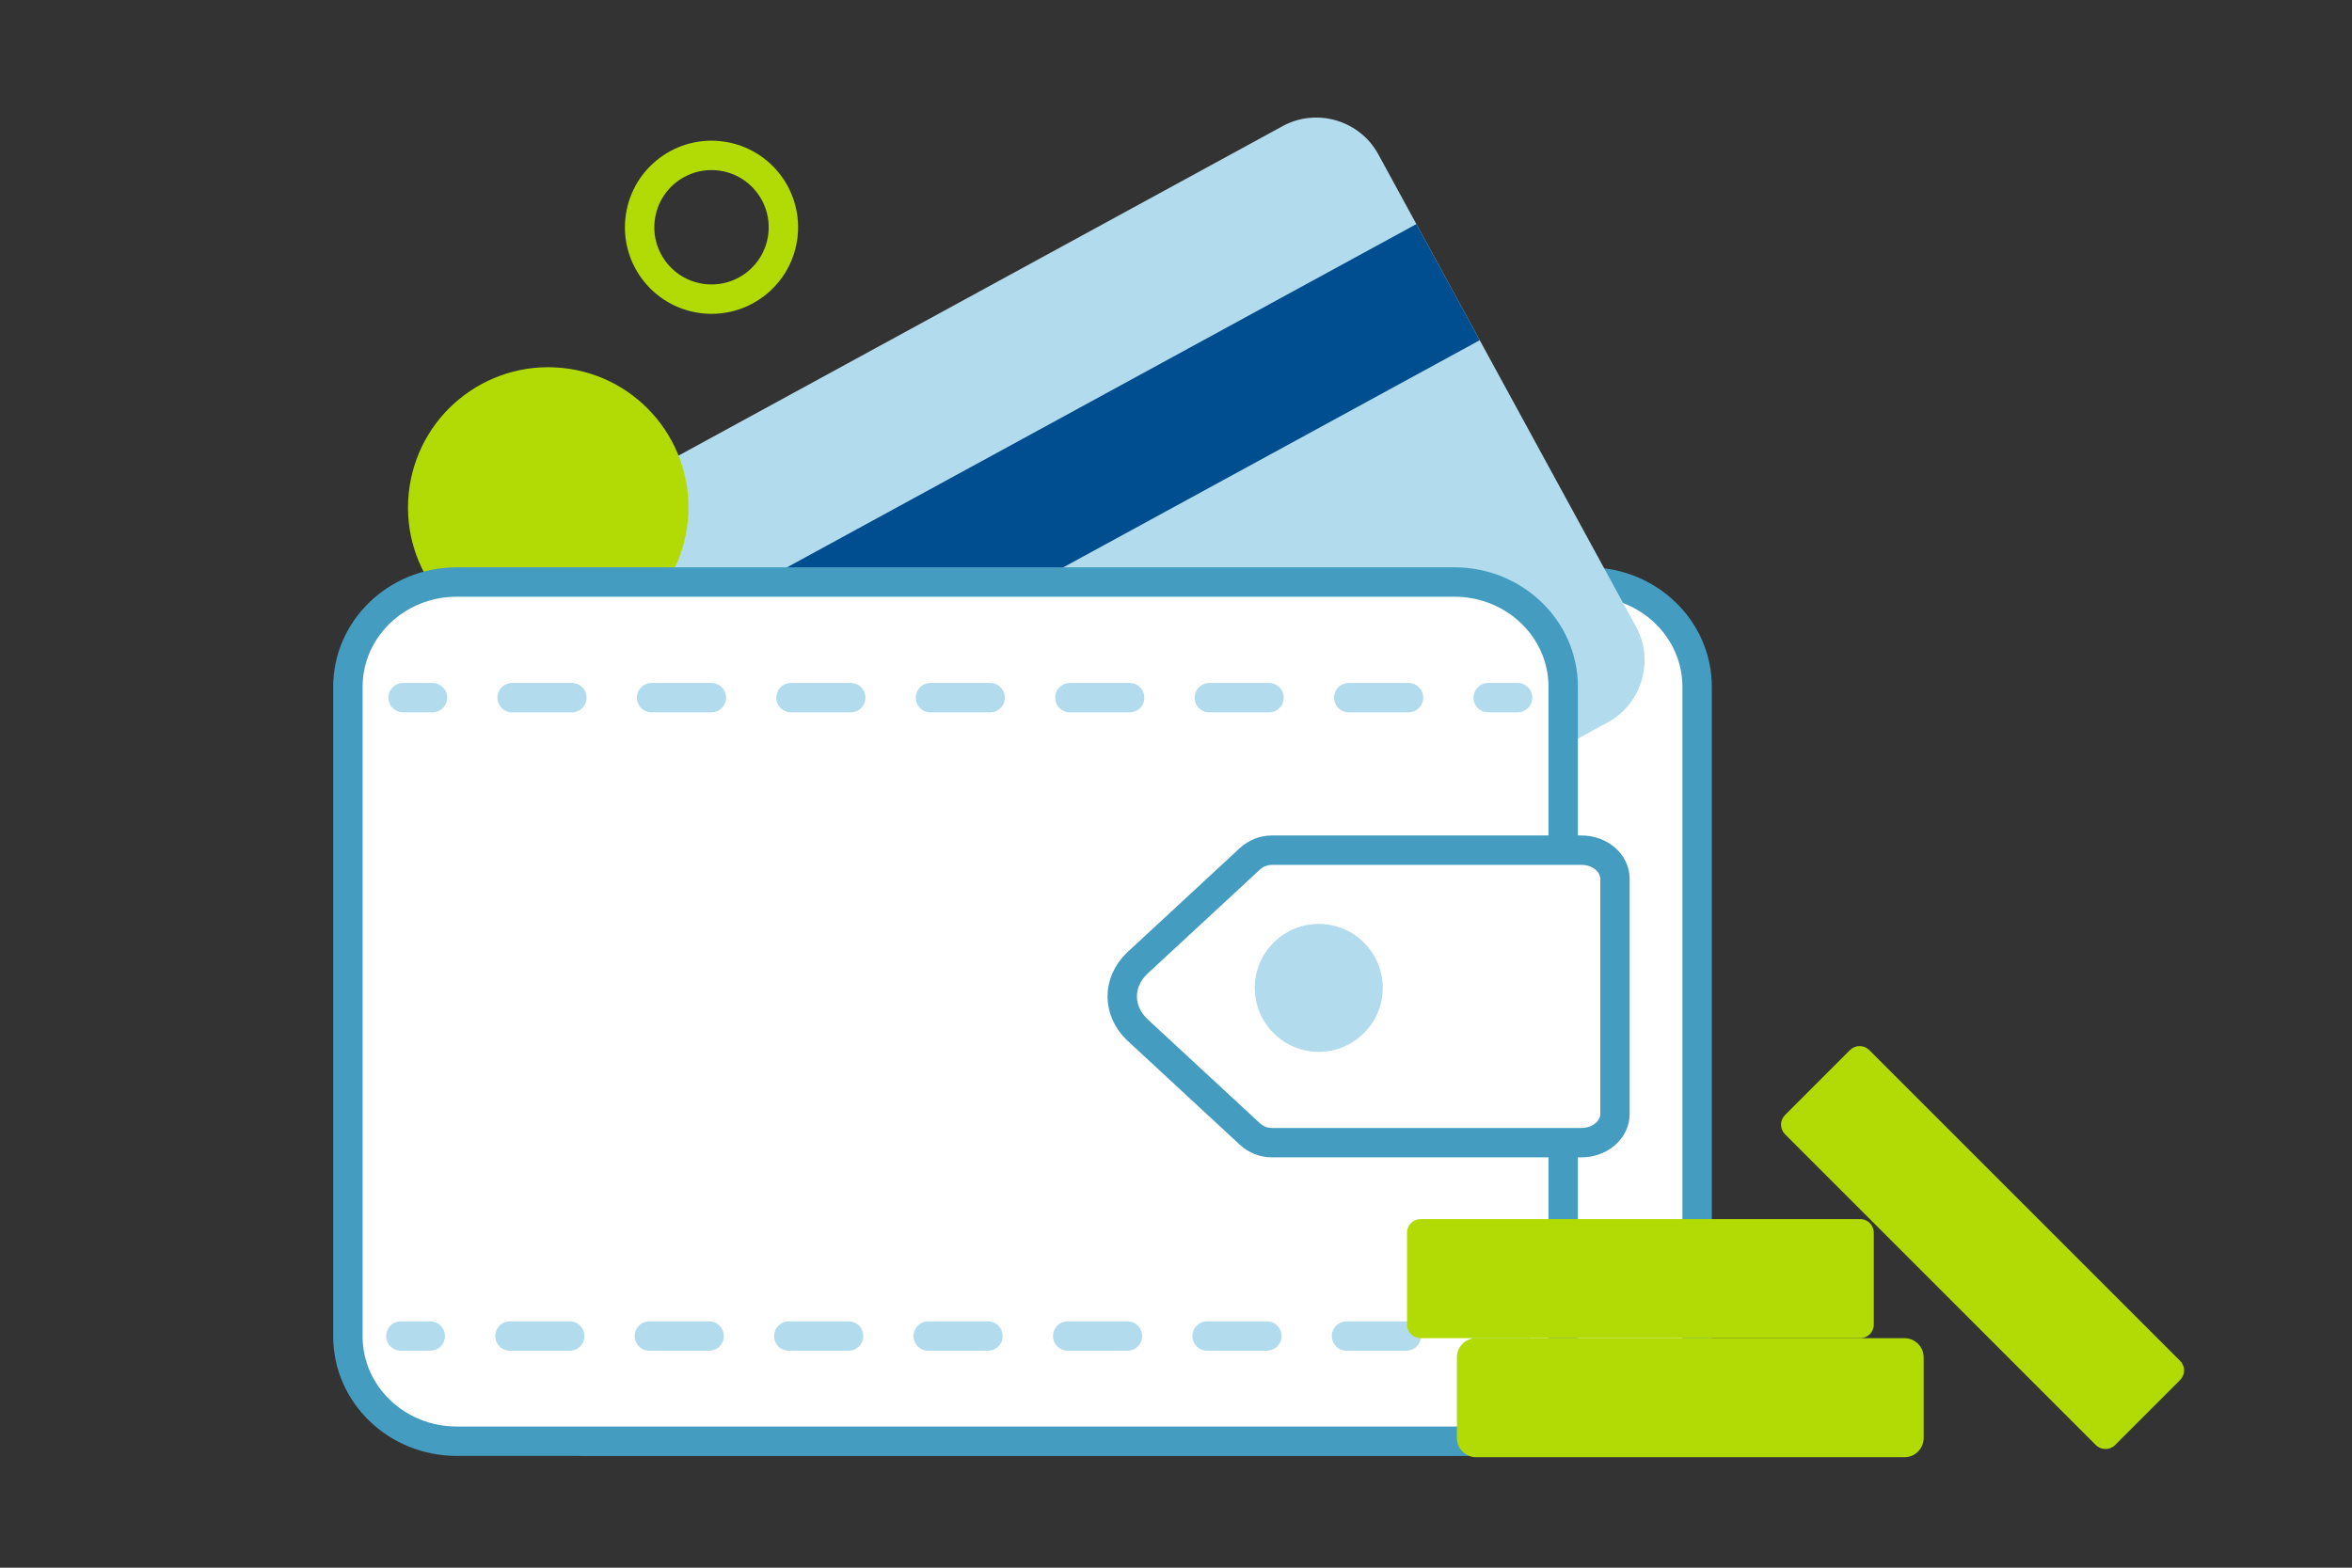 <?xml version="1.0" encoding="UTF-8"?>
<svg width="120px" height="80px" viewBox="0 0 120 80" version="1.1" xmlns="http://www.w3.org/2000/svg" xmlns:xlink="http://www.w3.org/1999/xlink">
    <rect x="0" y="0" width="120" height="80" fill="#333333" stroke="none"/>
    <title>Thumbnail/Accounts_WalletWithCardsCoins/Fintro</title>
    <g id="Thumbnail/Accounts_WalletWithCardsCoins/Fintro" stroke="none" stroke-width="1" fill="none" fill-rule="evenodd">
        <g id="Group-41" transform="translate(17, 6)">
            <path d="M13.136,23.701 C10.07,23.701 7.583,26.096 7.583,29.049 L7.583,62.198 C7.583,65.151 10.07,67.546 13.136,67.546 L64.035,67.546 C67.102,67.546 69.588,65.151 69.588,62.198 L69.588,29.049 C69.588,26.096 67.102,23.701 64.035,23.701 L13.136,23.701 Z" id="Fill-1" fill="#FFFFFF"></path>
            <path d="M13.136,23.701 C10.07,23.701 7.583,26.096 7.583,29.049 L7.583,62.198 C7.583,65.151 10.07,67.546 13.136,67.546 L64.035,67.546 C67.102,67.546 69.588,65.151 69.588,62.198 L69.588,29.049 C69.588,26.096 67.102,23.701 64.035,23.701 L13.136,23.701 Z" id="Stroke-3" stroke="#449DC1" stroke-width="1.5" stroke-linecap="round" stroke-linejoin="round"></path>
            <path d="M65.035,30.858 L22.996,53.791 C21.26,54.737 19.064,54.09 18.117,52.355 L4.967,28.247 C4.019,26.511 4.665,24.316 6.401,23.369 L48.44,0.436 C50.177,-0.51 52.373,0.135 53.32,1.871 L66.47,25.979 C67.417,27.715 66.771,29.912 65.035,30.858" id="Fill-5" fill="#B2DCED"></path>
            <polygon id="Fill-7" fill="#004E90" points="58.496 11.362 10.735 37.415 7.503 31.488 55.264 5.435"></polygon>
            <path d="M18.048,20.948 C17.467,24.856 13.827,27.553 9.919,26.972 C6.011,26.39 3.314,22.752 3.895,18.843 C4.476,14.934 8.115,12.237 12.024,12.818 C15.932,13.399 18.629,17.039 18.048,20.948" id="Fill-9" fill="#B2DB05"></path>
            <path d="M22.929,6.137 C22.631,8.141 20.766,9.523 18.762,9.225 C16.758,8.927 15.376,7.062 15.674,5.058 C15.972,3.055 17.837,1.672 19.841,1.97 C21.844,2.268 23.227,4.133 22.929,6.137 Z" id="Stroke-11" stroke="#B2DB05" stroke-width="1.5" stroke-linecap="round" stroke-linejoin="round"></path>
            <path d="M6.303,23.701 C3.236,23.701 0.75,26.096 0.75,29.049 L0.75,62.198 C0.75,65.151 3.236,67.546 6.303,67.546 L57.202,67.546 C60.269,67.546 62.755,65.151 62.755,62.198 L62.755,29.049 C62.755,26.096 60.269,23.701 57.202,23.701 L6.303,23.701 Z" id="Fill-13" fill="#FFFFFF"></path>
            <path d="M6.303,23.701 C3.236,23.701 0.75,26.096 0.75,29.049 L0.75,62.198 C0.75,65.151 3.236,67.546 6.303,67.546 L57.202,67.546 C60.269,67.546 62.755,65.151 62.755,62.198 L62.755,29.049 C62.755,26.096 60.269,23.701 57.202,23.701 L6.303,23.701 Z" id="Stroke-15" stroke="#449DC1" stroke-width="1.5" stroke-linecap="round" stroke-linejoin="round"></path>
            <path d="M63.688,52.31 L47.892,52.31 C47.475,52.31 47.073,52.151 46.761,51.861 L41.017,46.541 C40.003,45.568 40.003,44.127 41.017,43.154 L46.761,37.834 C47.073,37.545 47.475,37.385 47.892,37.385 L63.688,37.385 C64.631,37.385 65.396,38.039 65.396,38.847 L65.396,50.848 C65.396,51.656 64.631,52.31 63.688,52.31" id="Fill-17" fill="#FFFFFF"></path>
            <path d="M63.688,52.31 L47.892,52.31 C47.475,52.31 47.073,52.151 46.761,51.861 L41.017,46.541 C40.003,45.568 40.003,44.127 41.017,43.154 L46.761,37.834 C47.073,37.545 47.475,37.385 47.892,37.385 L63.688,37.385 C64.631,37.385 65.396,38.039 65.396,38.847 L65.396,50.848 C65.396,51.656 64.631,52.31 63.688,52.31 Z" id="Stroke-19" stroke="#449DC1" stroke-width="1.5" stroke-linecap="round" stroke-linejoin="round"></path>
            <path d="M50.282,41.148 C48.483,41.148 47.018,42.611 47.018,44.413 C47.018,46.212 48.483,47.676 50.282,47.676 C52.083,47.676 53.548,46.212 53.548,44.413 C53.548,42.611 52.083,41.148 50.282,41.148" id="Fill-21" fill="#B2DCED"></path>
            <line x1="3.564" y1="29.602" x2="5.064" y2="29.602" id="Stroke-23" stroke="#B2DCED" stroke-width="1.5" stroke-linecap="round" stroke-linejoin="round"></line>
            <line x1="9.129" y1="29.602" x2="56.896" y2="29.602" id="Stroke-25" stroke="#B2DCED" stroke-width="1.5" stroke-linecap="round" stroke-linejoin="round" stroke-dasharray="3.049,4.065"></line>
            <line x1="58.928" y1="29.602" x2="60.428" y2="29.602" id="Stroke-27" stroke="#B2DCED" stroke-width="1.5" stroke-linecap="round" stroke-linejoin="round"></line>
            <line x1="3.452" y1="62.179" x2="4.952" y2="62.179" id="Stroke-29" stroke="#B2DCED" stroke-width="1.5" stroke-linecap="round" stroke-linejoin="round"></line>
            <line x1="9.017" y1="62.179" x2="56.784" y2="62.179" id="Stroke-31" stroke="#B2DCED" stroke-width="1.5" stroke-linecap="round" stroke-linejoin="round" stroke-dasharray="3.049,4.065"></line>
            <line x1="58.817" y1="62.179" x2="60.317" y2="62.179" id="Stroke-33" stroke="#B2DCED" stroke-width="1.5" stroke-linecap="round" stroke-linejoin="round"></line>
            <path d="M55.479,62.287 L77.909,62.287 C78.292,62.287 78.601,61.976 78.601,61.595 L78.601,56.902 C78.601,56.519 78.292,56.21 77.909,56.21 L55.479,56.21 C55.096,56.21 54.787,56.519 54.787,56.902 L54.787,61.595 C54.787,61.976 55.096,62.287 55.479,62.287" id="Fill-35" fill="#B2DB05"></path>
            <path d="M58.314,68.363 L80.164,68.363 C80.707,68.363 81.146,67.924 81.146,67.382 L81.146,63.268 C81.146,62.726 80.707,62.287 80.164,62.287 L59.22,62.287 L58.314,62.287 C57.771,62.287 57.332,62.726 57.332,63.268 L57.332,67.382 C57.332,67.924 57.771,68.363 58.314,68.363" id="Fill-37" fill="#B2DB05"></path>
            <path d="M74.072,51.881 L89.932,67.742 C90.203,68.012 90.641,68.012 90.911,67.742 L94.229,64.424 C94.5,64.153 94.5,63.715 94.229,63.444 L78.369,47.584 C78.098,47.314 77.66,47.314 77.389,47.584 L74.072,50.902 C73.801,51.173 73.801,51.61 74.072,51.881" id="Fill-39" fill="#B2DB05"></path>
        </g>
    </g>
</svg>